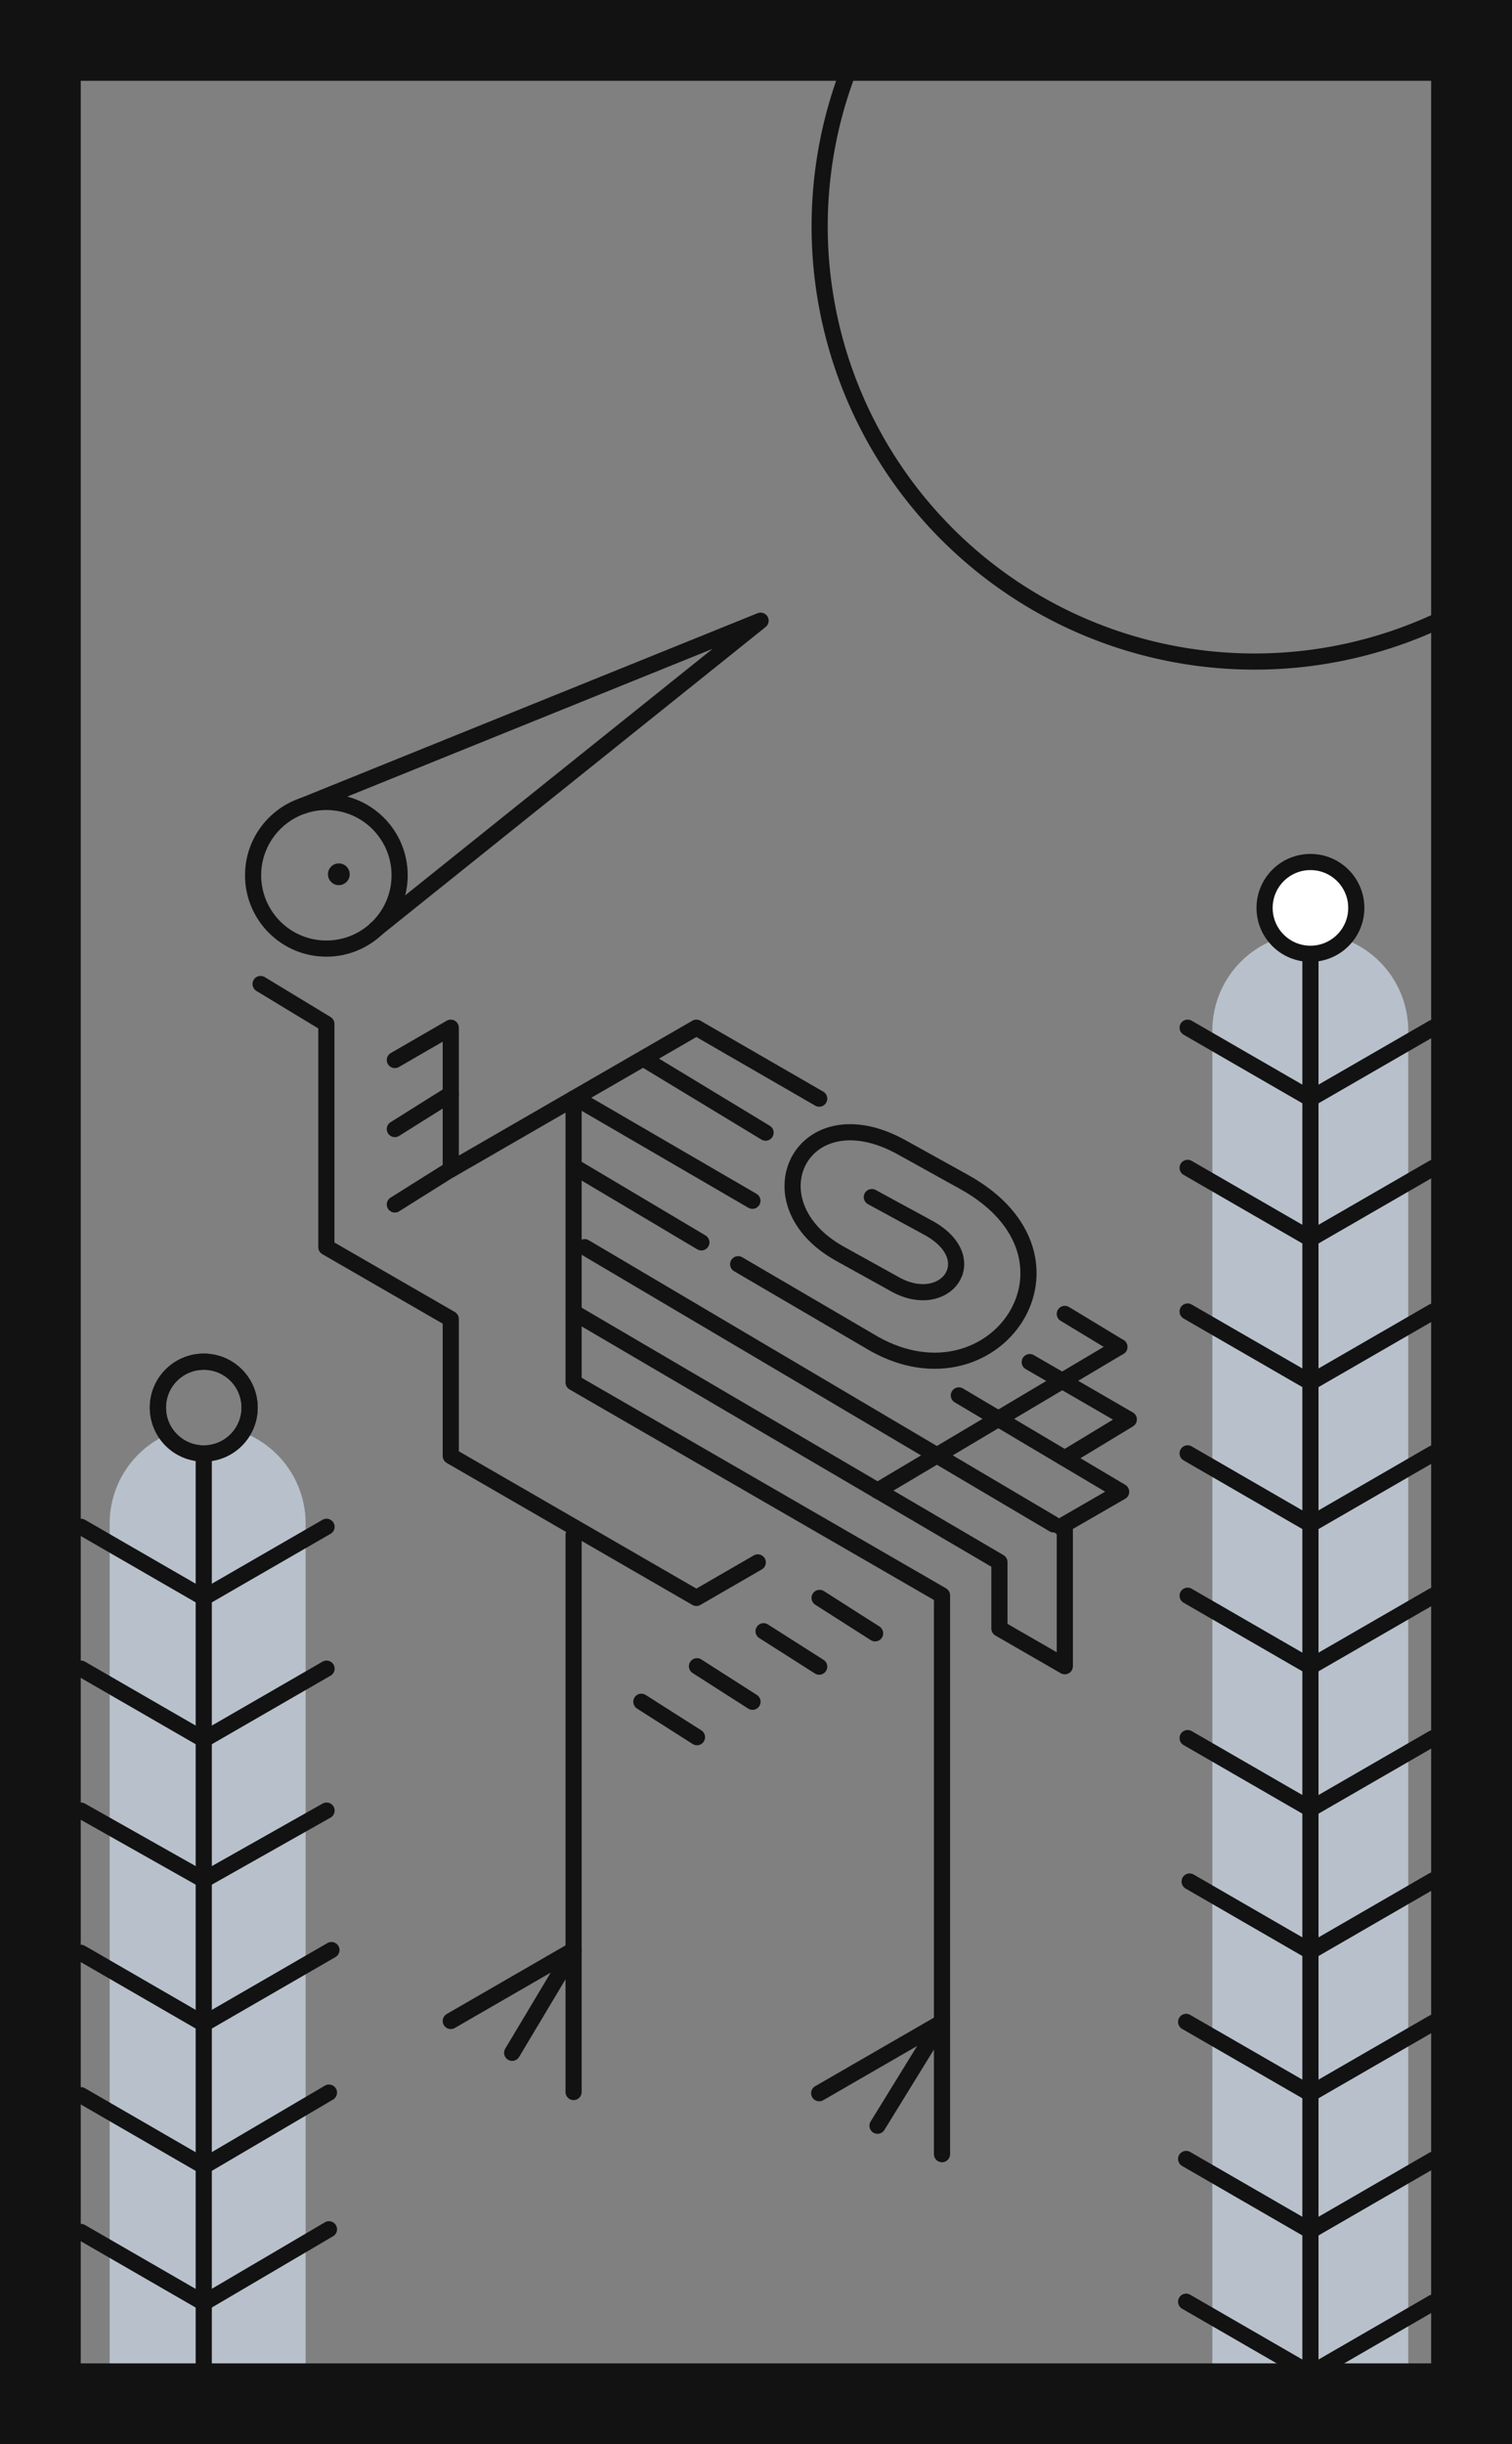 <svg id="Layer_1" data-name="Layer 1" xmlns="http://www.w3.org/2000/svg" xmlns:xlink="http://www.w3.org/1999/xlink" width="151.68" height="245.01" viewBox="0 0 151.68 245.01"><rect x="0" y="0" width="151.68" height="245.01" fill="#808080" stroke="none"/><defs><clipPath id="clip-path"><rect x="-1072.31" y="-392.17" width="1314.43" height="328" fill="none"/></clipPath></defs><title>bw-card-crane</title><g clip-path="url(#clip-path)"><line x1="10.26" y1="308.12" x2="10.26" y2="-1170.21" fill="none" stroke="#00adee" stroke-miterlimit="10" stroke-width="0.2"/><line x1="22.58" y1="308.12" x2="22.58" y2="-1170.21" fill="none" stroke="#00adee" stroke-miterlimit="10" stroke-width="0.2"/><line x1="34.9" y1="308.12" x2="34.9" y2="-1170.21" fill="none" stroke="#00adee" stroke-miterlimit="10" stroke-width="0.2"/><line x1="47.22" y1="308.12" x2="47.22" y2="-1170.21" fill="none" stroke="#00adee" stroke-miterlimit="10" stroke-width="0.2"/><line x1="59.54" y1="308.12" x2="59.54" y2="-1170.21" fill="none" stroke="#00adee" stroke-miterlimit="10" stroke-width="0.2"/><line x1="71.86" y1="308.12" x2="71.86" y2="-1170.21" fill="none" stroke="#00adee" stroke-miterlimit="10" stroke-width="0.2"/><line x1="84.18" y1="308.12" x2="84.18" y2="-1170.21" fill="none" stroke="#00adee" stroke-miterlimit="10" stroke-width="0.2"/><line x1="96.5" y1="308.12" x2="96.5" y2="-1170.21" fill="none" stroke="#00adee" stroke-miterlimit="10" stroke-width="0.2"/><line x1="108.81" y1="308.12" x2="108.81" y2="-1170.21" fill="none" stroke="#00adee" stroke-miterlimit="10" stroke-width="0.2"/><line x1="121.13" y1="308.12" x2="121.13" y2="-1170.21" fill="none" stroke="#00adee" stroke-miterlimit="10" stroke-width="0.2"/><line x1="133.45" y1="308.12" x2="133.45" y2="-1170.21" fill="none" stroke="#00adee" stroke-miterlimit="10" stroke-width="0.2"/><line x1="145.77" y1="308.12" x2="145.77" y2="-1170.21" fill="none" stroke="#00adee" stroke-miterlimit="10" stroke-width="0.2"/><line x1="3.15" y1="379.26" x2="-1277.12" y2="-359.9" fill="none" stroke="#00adee" stroke-miterlimit="10" stroke-width="0.2"/><line x1="9.31" y1="368.59" x2="-1270.96" y2="-370.57" fill="none" stroke="#00adee" stroke-miterlimit="10" stroke-width="0.2"/><line x1="15.47" y1="357.93" x2="-1264.8" y2="-381.24" fill="none" stroke="#00adee" stroke-miterlimit="10" stroke-width="0.2"/><line x1="21.63" y1="347.26" x2="-1258.64" y2="-391.91" fill="none" stroke="#00adee" stroke-miterlimit="10" stroke-width="0.2"/><line x1="27.79" y1="336.59" x2="-1252.48" y2="-402.58" fill="none" stroke="#00adee" stroke-miterlimit="10" stroke-width="0.2"/><line x1="33.95" y1="325.92" x2="-1246.32" y2="-413.25" fill="none" stroke="#00adee" stroke-miterlimit="10" stroke-width="0.2"/><line x1="40.11" y1="315.25" x2="-1240.16" y2="-423.92" fill="none" stroke="#00adee" stroke-miterlimit="10" stroke-width="0.2"/><line x1="46.27" y1="304.58" x2="-1234" y2="-434.59" fill="none" stroke="#00adee" stroke-miterlimit="10" stroke-width="0.2"/><line x1="52.43" y1="293.91" x2="-1227.84" y2="-445.26" fill="none" stroke="#00adee" stroke-miterlimit="10" stroke-width="0.2"/><line x1="58.59" y1="283.24" x2="-1221.68" y2="-455.92" fill="none" stroke="#00adee" stroke-miterlimit="10" stroke-width="0.2"/><line x1="64.75" y1="272.57" x2="-1215.52" y2="-466.59" fill="none" stroke="#00adee" stroke-miterlimit="10" stroke-width="0.2"/><line x1="70.91" y1="261.9" x2="-1209.37" y2="-477.26" fill="none" stroke="#00adee" stroke-miterlimit="10" stroke-width="0.2"/><line x1="77.07" y1="251.24" x2="-1203.21" y2="-487.93" fill="none" stroke="#00adee" stroke-miterlimit="10" stroke-width="0.2"/><line x1="83.23" y1="240.57" x2="-1197.05" y2="-498.6" fill="none" stroke="#00adee" stroke-miterlimit="10" stroke-width="0.2"/><line x1="89.39" y1="229.9" x2="-1190.89" y2="-509.27" fill="none" stroke="#00adee" stroke-miterlimit="10" stroke-width="0.2"/><line x1="95.55" y1="219.23" x2="-1184.73" y2="-519.94" fill="none" stroke="#00adee" stroke-miterlimit="10" stroke-width="0.2"/><line x1="101.71" y1="208.56" x2="-1178.57" y2="-530.61" fill="none" stroke="#00adee" stroke-miterlimit="10" stroke-width="0.2"/><line x1="107.87" y1="197.89" x2="-1172.41" y2="-541.28" fill="none" stroke="#00adee" stroke-miterlimit="10" stroke-width="0.2"/><line x1="114.03" y1="187.22" x2="-1166.25" y2="-551.94" fill="none" stroke="#00adee" stroke-miterlimit="10" stroke-width="0.2"/><line x1="120.19" y1="176.55" x2="-1160.09" y2="-562.61" fill="none" stroke="#00adee" stroke-miterlimit="10" stroke-width="0.2"/><line x1="126.35" y1="165.88" x2="-1153.93" y2="-573.28" fill="none" stroke="#00adee" stroke-miterlimit="10" stroke-width="0.2"/><line x1="132.51" y1="155.22" x2="-1147.77" y2="-583.95" fill="none" stroke="#00adee" stroke-miterlimit="10" stroke-width="0.2"/><line x1="138.67" y1="144.55" x2="-1141.61" y2="-594.62" fill="none" stroke="#00adee" stroke-miterlimit="10" stroke-width="0.2"/><line x1="144.83" y1="133.88" x2="-1135.45" y2="-605.29" fill="none" stroke="#00adee" stroke-miterlimit="10" stroke-width="0.2"/><line x1="150.99" y1="123.21" x2="-1129.29" y2="-615.96" fill="none" stroke="#00adee" stroke-miterlimit="10" stroke-width="0.2"/><line x1="157.15" y1="112.54" x2="-1123.13" y2="-626.63" fill="none" stroke="#00adee" stroke-miterlimit="10" stroke-width="0.2"/><line x1="163.31" y1="101.87" x2="-1116.97" y2="-637.3" fill="none" stroke="#00adee" stroke-miterlimit="10" stroke-width="0.2"/><line x1="169.47" y1="91.2" x2="-1110.81" y2="-647.97" fill="none" stroke="#00adee" stroke-miterlimit="10" stroke-width="0.2"/><line x1="175.62" y1="80.53" x2="-1104.65" y2="-658.63" fill="none" stroke="#00adee" stroke-miterlimit="10" stroke-width="0.2"/><line x1="181.78" y1="69.86" x2="-1098.49" y2="-669.3" fill="none" stroke="#00adee" stroke-miterlimit="10" stroke-width="0.2"/><line x1="187.94" y1="59.19" x2="-1092.33" y2="-679.97" fill="none" stroke="#00adee" stroke-miterlimit="10" stroke-width="0.2"/><line x1="194.1" y1="48.52" x2="-1086.17" y2="-690.64" fill="none" stroke="#00adee" stroke-miterlimit="10" stroke-width="0.2"/><line x1="200.26" y1="37.86" x2="-1080.01" y2="-701.31" fill="none" stroke="#00adee" stroke-miterlimit="10" stroke-width="0.2"/><line x1="206.42" y1="27.19" x2="-1073.85" y2="-711.98" fill="none" stroke="#00adee" stroke-miterlimit="10" stroke-width="0.2"/><line x1="212.58" y1="16.52" x2="-1067.69" y2="-722.65" fill="none" stroke="#00adee" stroke-miterlimit="10" stroke-width="0.2"/><line x1="218.74" y1="5.85" x2="-1061.53" y2="-733.32" fill="none" stroke="#00adee" stroke-miterlimit="10" stroke-width="0.2"/><line x1="-783.47" y1="870.08" x2="496.8" y2="130.91" fill="none" stroke="#00adee" stroke-miterlimit="10" stroke-width="0.2"/><line x1="-789.63" y1="859.41" x2="490.64" y2="120.24" fill="none" stroke="#00adee" stroke-miterlimit="10" stroke-width="0.2"/><line x1="-795.79" y1="848.74" x2="484.48" y2="109.57" fill="none" stroke="#00adee" stroke-miterlimit="10" stroke-width="0.2"/><line x1="-801.95" y1="838.07" x2="478.32" y2="98.91" fill="none" stroke="#00adee" stroke-miterlimit="10" stroke-width="0.2"/><line x1="-808.11" y1="827.4" x2="472.16" y2="88.24" fill="none" stroke="#00adee" stroke-miterlimit="10" stroke-width="0.2"/><line x1="-814.27" y1="816.73" x2="466" y2="77.57" fill="none" stroke="#00adee" stroke-miterlimit="10" stroke-width="0.2"/><line x1="-820.43" y1="806.06" x2="459.84" y2="66.9" fill="none" stroke="#00adee" stroke-miterlimit="10" stroke-width="0.2"/><line x1="-826.59" y1="795.39" x2="453.68" y2="56.23" fill="none" stroke="#00adee" stroke-miterlimit="10" stroke-width="0.2"/><line x1="-832.75" y1="784.73" x2="447.52" y2="45.56" fill="none" stroke="#00adee" stroke-miterlimit="10" stroke-width="0.2"/><line x1="-838.91" y1="774.06" x2="441.36" y2="34.89" fill="none" stroke="#00adee" stroke-miterlimit="10" stroke-width="0.2"/><line x1="-845.07" y1="763.39" x2="435.2" y2="24.22" fill="none" stroke="#00adee" stroke-miterlimit="10" stroke-width="0.2"/><line x1="-851.23" y1="752.72" x2="429.05" y2="13.55" fill="none" stroke="#00adee" stroke-miterlimit="10" stroke-width="0.2"/><line x1="-857.39" y1="742.05" x2="422.89" y2="2.88" fill="none" stroke="#00adee" stroke-miterlimit="10" stroke-width="0.2"/><line x1="-863.55" y1="731.38" x2="416.73" y2="-7.79" fill="none" stroke="#00adee" stroke-miterlimit="10" stroke-width="0.2"/><line x1="-869.71" y1="720.71" x2="410.57" y2="-18.45" fill="none" stroke="#00adee" stroke-miterlimit="10" stroke-width="0.2"/><line x1="-875.87" y1="710.04" x2="404.41" y2="-29.12" fill="none" stroke="#00adee" stroke-miterlimit="10" stroke-width="0.2"/><line x1="-882.03" y1="699.37" x2="398.25" y2="-39.79" fill="none" stroke="#00adee" stroke-miterlimit="10" stroke-width="0.2"/><line x1="-888.19" y1="688.71" x2="392.09" y2="-50.46" fill="none" stroke="#00adee" stroke-miterlimit="10" stroke-width="0.2"/><line x1="-894.35" y1="678.04" x2="385.93" y2="-61.13" fill="none" stroke="#00adee" stroke-miterlimit="10" stroke-width="0.2"/><line x1="-900.51" y1="667.37" x2="379.77" y2="-71.8" fill="none" stroke="#00adee" stroke-miterlimit="10" stroke-width="0.2"/><line x1="-906.67" y1="656.7" x2="373.61" y2="-82.47" fill="none" stroke="#00adee" stroke-miterlimit="10" stroke-width="0.2"/><line x1="-912.83" y1="646.03" x2="367.45" y2="-93.14" fill="none" stroke="#00adee" stroke-miterlimit="10" stroke-width="0.2"/><line x1="-918.99" y1="635.36" x2="361.29" y2="-103.8" fill="none" stroke="#00adee" stroke-miterlimit="10" stroke-width="0.2"/><line x1="-925.15" y1="624.69" x2="355.13" y2="-114.47" fill="none" stroke="#00adee" stroke-miterlimit="10" stroke-width="0.2"/><line x1="-931.31" y1="614.02" x2="348.97" y2="-125.14" fill="none" stroke="#00adee" stroke-miterlimit="10" stroke-width="0.2"/><line x1="-937.47" y1="603.36" x2="342.81" y2="-135.81" fill="none" stroke="#00adee" stroke-miterlimit="10" stroke-width="0.2"/><line x1="-943.63" y1="592.69" x2="336.65" y2="-146.48" fill="none" stroke="#00adee" stroke-miterlimit="10" stroke-width="0.2"/><line x1="-949.78" y1="582.02" x2="330.49" y2="-157.15" fill="none" stroke="#00adee" stroke-miterlimit="10" stroke-width="0.2"/><line x1="-955.94" y1="571.35" x2="324.33" y2="-167.82" fill="none" stroke="#00adee" stroke-miterlimit="10" stroke-width="0.2"/><line x1="-962.1" y1="560.68" x2="318.17" y2="-178.49" fill="none" stroke="#00adee" stroke-miterlimit="10" stroke-width="0.2"/><line x1="-968.26" y1="550.01" x2="312.01" y2="-189.16" fill="none" stroke="#00adee" stroke-miterlimit="10" stroke-width="0.2"/><line x1="-974.42" y1="539.34" x2="305.85" y2="-199.82" fill="none" stroke="#00adee" stroke-miterlimit="10" stroke-width="0.2"/><line x1="-980.58" y1="528.67" x2="299.69" y2="-210.49" fill="none" stroke="#00adee" stroke-miterlimit="10" stroke-width="0.2"/><line x1="-986.74" y1="518" x2="293.53" y2="-221.16" fill="none" stroke="#00adee" stroke-miterlimit="10" stroke-width="0.2"/><line x1="-992.9" y1="507.33" x2="287.37" y2="-231.83" fill="none" stroke="#00adee" stroke-miterlimit="10" stroke-width="0.2"/><line x1="-999.06" y1="496.66" x2="281.21" y2="-242.5" fill="none" stroke="#00adee" stroke-miterlimit="10" stroke-width="0.2"/><line x1="-1005.22" y1="485.99" x2="275.05" y2="-253.17" fill="none" stroke="#00adee" stroke-miterlimit="10" stroke-width="0.2"/><line x1="-1011.38" y1="475.33" x2="268.89" y2="-263.84" fill="none" stroke="#00adee" stroke-miterlimit="10" stroke-width="0.2"/><line x1="-1017.54" y1="464.66" x2="262.73" y2="-274.51" fill="none" stroke="#00adee" stroke-miterlimit="10" stroke-width="0.2"/><line x1="-1023.7" y1="453.99" x2="256.57" y2="-285.18" fill="none" stroke="#00adee" stroke-miterlimit="10" stroke-width="0.2"/><line x1="-1029.86" y1="443.32" x2="250.41" y2="-295.85" fill="none" stroke="#00adee" stroke-miterlimit="10" stroke-width="0.2"/><line x1="-1036.02" y1="432.65" x2="244.25" y2="-306.52" fill="none" stroke="#00adee" stroke-miterlimit="10" stroke-width="0.2"/><line x1="-1042.18" y1="421.98" x2="238.09" y2="-317.18" fill="none" stroke="#00adee" stroke-miterlimit="10" stroke-width="0.2"/><line x1="-1048.34" y1="411.31" x2="231.93" y2="-327.85" fill="none" stroke="#00adee" stroke-miterlimit="10" stroke-width="0.2"/><line x1="-1054.5" y1="400.64" x2="225.77" y2="-338.52" fill="none" stroke="#00adee" stroke-miterlimit="10" stroke-width="0.2"/><line x1="-1060.66" y1="389.98" x2="219.61" y2="-349.19" fill="none" stroke="#00adee" stroke-miterlimit="10" stroke-width="0.2"/><line x1="-1066.82" y1="379.31" x2="213.45" y2="-359.86" fill="none" stroke="#00adee" stroke-miterlimit="10" stroke-width="0.2"/><line x1="-1072.98" y1="368.64" x2="207.3" y2="-370.53" fill="none" stroke="#00adee" stroke-miterlimit="10" stroke-width="0.2"/><line x1="-1079.14" y1="357.97" x2="201.14" y2="-381.2" fill="none" stroke="#00adee" stroke-miterlimit="10" stroke-width="0.2"/><line x1="-1085.3" y1="347.3" x2="194.98" y2="-391.87" fill="none" stroke="#00adee" stroke-miterlimit="10" stroke-width="0.2"/><line x1="-1091.46" y1="336.63" x2="188.82" y2="-402.54" fill="none" stroke="#00adee" stroke-miterlimit="10" stroke-width="0.2"/><line x1="-1097.62" y1="325.96" x2="182.66" y2="-413.2" fill="none" stroke="#00adee" stroke-miterlimit="10" stroke-width="0.2"/><line x1="-1103.78" y1="315.29" x2="176.5" y2="-423.87" fill="none" stroke="#00adee" stroke-miterlimit="10" stroke-width="0.2"/><line x1="-1109.94" y1="304.63" x2="170.34" y2="-434.54" fill="none" stroke="#00adee" stroke-miterlimit="10" stroke-width="0.2"/><line x1="-1116.1" y1="293.96" x2="164.18" y2="-445.21" fill="none" stroke="#00adee" stroke-miterlimit="10" stroke-width="0.2"/><line x1="-1122.26" y1="283.29" x2="158.02" y2="-455.88" fill="none" stroke="#00adee" stroke-miterlimit="10" stroke-width="0.2"/><line x1="-1128.42" y1="272.62" x2="151.86" y2="-466.55" fill="none" stroke="#00adee" stroke-miterlimit="10" stroke-width="0.2"/><line x1="-1134.58" y1="261.95" x2="145.7" y2="-477.22" fill="none" stroke="#00adee" stroke-miterlimit="10" stroke-width="0.2"/><line x1="-1140.74" y1="251.28" x2="139.54" y2="-487.89" fill="none" stroke="#00adee" stroke-miterlimit="10" stroke-width="0.2"/><line x1="-1146.9" y1="240.61" x2="133.38" y2="-498.56" fill="none" stroke="#00adee" stroke-miterlimit="10" stroke-width="0.2"/><line x1="-1153.06" y1="229.94" x2="127.22" y2="-509.23" fill="none" stroke="#00adee" stroke-miterlimit="10" stroke-width="0.2"/><line x1="-1159.22" y1="219.27" x2="121.06" y2="-519.89" fill="none" stroke="#00adee" stroke-miterlimit="10" stroke-width="0.2"/><line x1="-1165.38" y1="208.6" x2="114.9" y2="-530.56" fill="none" stroke="#00adee" stroke-miterlimit="10" stroke-width="0.2"/><line x1="-1171.53" y1="197.93" x2="108.74" y2="-541.23" fill="none" stroke="#00adee" stroke-miterlimit="10" stroke-width="0.2"/><line x1="-1177.69" y1="187.26" x2="102.58" y2="-551.9" fill="none" stroke="#00adee" stroke-miterlimit="10" stroke-width="0.2"/><line x1="-1183.85" y1="176.6" x2="96.42" y2="-562.57" fill="none" stroke="#00adee" stroke-miterlimit="10" stroke-width="0.2"/><line x1="-1190.01" y1="165.93" x2="90.26" y2="-573.24" fill="none" stroke="#00adee" stroke-miterlimit="10" stroke-width="0.2"/><line x1="-1196.17" y1="155.26" x2="84.1" y2="-583.91" fill="none" stroke="#00adee" stroke-miterlimit="10" stroke-width="0.2"/><line x1="-1202.33" y1="144.59" x2="77.94" y2="-594.58" fill="none" stroke="#00adee" stroke-miterlimit="10" stroke-width="0.2"/><line x1="-1208.49" y1="133.92" x2="71.78" y2="-605.25" fill="none" stroke="#00adee" stroke-miterlimit="10" stroke-width="0.2"/><line x1="-1214.65" y1="123.25" x2="65.62" y2="-615.91" fill="none" stroke="#00adee" stroke-miterlimit="10" stroke-width="0.2"/><line x1="-1220.81" y1="112.58" x2="59.46" y2="-626.58" fill="none" stroke="#00adee" stroke-miterlimit="10" stroke-width="0.2"/><line x1="-1226.97" y1="101.91" x2="53.3" y2="-637.25" fill="none" stroke="#00adee" stroke-miterlimit="10" stroke-width="0.2"/><line x1="-1233.13" y1="91.25" x2="47.14" y2="-647.92" fill="none" stroke="#00adee" stroke-miterlimit="10" stroke-width="0.2"/><line x1="-1239.29" y1="80.58" x2="40.98" y2="-658.59" fill="none" stroke="#00adee" stroke-miterlimit="10" stroke-width="0.2"/><line x1="-1245.45" y1="69.91" x2="34.82" y2="-669.26" fill="none" stroke="#00adee" stroke-miterlimit="10" stroke-width="0.2"/><line x1="-1251.61" y1="59.24" x2="28.66" y2="-679.93" fill="none" stroke="#00adee" stroke-miterlimit="10" stroke-width="0.2"/><line x1="-1257.77" y1="48.57" x2="22.5" y2="-690.6" fill="none" stroke="#00adee" stroke-miterlimit="10" stroke-width="0.2"/><line x1="-1263.93" y1="37.9" x2="16.34" y2="-701.27" fill="none" stroke="#00adee" stroke-miterlimit="10" stroke-width="0.2"/><line x1="-1270.09" y1="27.23" x2="10.18" y2="-711.93" fill="none" stroke="#00adee" stroke-miterlimit="10" stroke-width="0.2"/><line x1="-1276.25" y1="16.56" x2="4.02" y2="-722.6" fill="none" stroke="#00adee" stroke-miterlimit="10" stroke-width="0.2"/></g><path d="M121.62,241.72V103.29a9.77,9.77,0,0,1,9.74-9.75h.16a9.78,9.78,0,0,1,9.75,9.75V241.72Z" fill="#b8c1cb"/><circle cx="131.46" cy="91.01" r="4.6" fill="#fff"/><path d="M11,240.2V152.7a9.78,9.78,0,0,1,5.78-8.9s1.76,2.19,3.71,2.14,3.77-2.4,3.77-2.4a9.8,9.8,0,0,1,6.4,9.16v87.5Z" fill="#b8c1cb"/><path d="M147.11,4.3H86.29a43.63,43.63,0,0,0,60.82,56.49Z" fill="none" stroke="#121212" stroke-linecap="round" stroke-linejoin="round" stroke-width="1.62"/><circle cx="32.74" cy="87.74" r="7.35" fill="none" stroke="#121212" stroke-linecap="round" stroke-linejoin="round" stroke-width="1.62"/><circle cx="33.99" cy="87.64" r="1.09" fill="#121212"/><polyline points="30.33 80.8 76.3 62.22 37.7 93.15" fill="none" stroke="#121212" stroke-linecap="round" stroke-linejoin="round" stroke-width="1.62"/><polyline points="26.14 98.64 32.74 102.64 32.74 125.02 45.22 132.22 45.22 145.95 69.86 160.18 76.02 156.62" fill="none" stroke="#121212" stroke-linecap="round" stroke-linejoin="round" stroke-width="1.62"/><polyline points="57.54 153.86 57.54 195.48 45.22 202.59" fill="none" stroke="#121212" stroke-linecap="round" stroke-linejoin="round" stroke-width="1.62"/><polyline points="57.54 209.71 57.54 195.48 51.38 205.78" fill="none" stroke="#121212" stroke-linecap="round" stroke-linejoin="round" stroke-width="1.62"/><line x1="58.19" y1="110.32" x2="75.48" y2="120.37" fill="none" stroke="#121212" stroke-linecap="round" stroke-linejoin="round" stroke-width="1.62"/><polyline points="82.18 209.83 94.5 202.72 94.5 159.92 57.54 138.58 57.54 110.13" fill="none" stroke="#121212" stroke-linecap="round" stroke-linejoin="round" stroke-width="1.62"/><polyline points="94.5 215.94 94.5 202.59 88.03 213.09" fill="none" stroke="#121212" stroke-linecap="round" stroke-linejoin="round" stroke-width="1.62"/><line x1="76.8" y1="113.54" x2="64.78" y2="106.26" fill="none" stroke="#121212" stroke-linecap="round" stroke-linejoin="round" stroke-width="1.62"/><line x1="112.29" y1="135.02" x2="106.82" y2="131.71" fill="none" stroke="#121212" stroke-linecap="round" stroke-linejoin="round" stroke-width="1.62"/><line x1="58.65" y1="125.02" x2="105.7" y2="152.81" fill="none" stroke="#121212" stroke-linecap="round" stroke-linejoin="round" stroke-width="1.62"/><polyline points="96.19 139.88 112.47 149.54 106.37 153.06" fill="none" stroke="#121212" stroke-linecap="round" stroke-linejoin="round" stroke-width="1.62"/><line x1="57.54" y1="116.92" x2="70.36" y2="124.54" fill="none" stroke="#121212" stroke-linecap="round" stroke-linejoin="round" stroke-width="1.62"/><polyline points="57.54 131.55 100.26 156.59 100.26 163.25 106.82 167.03 106.82 153.34" fill="none" stroke="#121212" stroke-linecap="round" stroke-linejoin="round" stroke-width="1.62"/><polyline points="103.3 136.54 113.24 142.29 106.82 146.18" fill="none" stroke="#121212" stroke-linecap="round" stroke-linejoin="round" stroke-width="1.62"/><line x1="88.03" y1="149.43" x2="112.29" y2="135.02" fill="none" stroke="#121212" stroke-linecap="round" stroke-linejoin="round" stroke-width="1.62"/><line x1="131.46" y1="239.55" x2="131.46" y2="95.91" fill="none" stroke="#121212" stroke-linecap="round" stroke-linejoin="round" stroke-width="1.62"/><polyline points="119.14 103.02 131.46 110.13 143.78 103.02" fill="none" stroke="#121212" stroke-linecap="round" stroke-linejoin="round" stroke-width="1.62"/><polyline points="119.14 117.07 131.46 124.18 143.78 117.07" fill="none" stroke="#121212" stroke-linecap="round" stroke-linejoin="round" stroke-width="1.62"/><polyline points="119.14 131.47 131.46 138.58 143.78 131.47" fill="none" stroke="#121212" stroke-linecap="round" stroke-linejoin="round" stroke-width="1.62"/><polyline points="119.14 145.69 131.46 152.81 143.78 145.69" fill="none" stroke="#121212" stroke-linecap="round" stroke-linejoin="round" stroke-width="1.62"/><polyline points="119.14 159.96 131.46 167.07 143.78 159.96" fill="none" stroke="#121212" stroke-linecap="round" stroke-linejoin="round" stroke-width="1.62"/><polyline points="119.14 174.23 131.46 181.34 143.78 174.23" fill="none" stroke="#121212" stroke-linecap="round" stroke-linejoin="round" stroke-width="1.62"/><polyline points="119.34 188.61 131.46 195.61 143.78 188.49" fill="none" stroke="#121212" stroke-linecap="round" stroke-linejoin="round" stroke-width="1.62"/><polyline points="118.99 202.68 131.46 209.87 143.78 202.76" fill="none" stroke="#121212" stroke-linecap="round" stroke-linejoin="round" stroke-width="1.62"/><polyline points="118.99 216.42 131.46 223.62 143.78 216.5" fill="none" stroke="#121212" stroke-linecap="round" stroke-linejoin="round" stroke-width="1.62"/><polyline points="118.99 230.73 131.46 237.93 143.78 230.81" fill="none" stroke="#121212" stroke-linecap="round" stroke-linejoin="round" stroke-width="1.62"/><line x1="20.44" y1="241.07" x2="20.44" y2="145.94" fill="none" stroke="#121212" stroke-linecap="round" stroke-linejoin="round" stroke-width="1.62"/><polyline points="8.12 153.05 20.44 160.16 32.76 153.05" fill="none" stroke="#121212" stroke-linecap="round" stroke-linejoin="round" stroke-width="1.62"/><polyline points="8.12 167.27 20.44 174.38 32.76 167.27" fill="none" stroke="#121212" stroke-linecap="round" stroke-linejoin="round" stroke-width="1.62"/><polyline points="8.12 181.5 20.44 188.45 32.76 181.5" fill="none" stroke="#121212" stroke-linecap="round" stroke-linejoin="round" stroke-width="1.62"/><polyline points="8.12 195.76 20.44 202.88 33.25 195.48" fill="none" stroke="#121212" stroke-linecap="round" stroke-linejoin="round" stroke-width="1.62"/><polyline points="8.12 210.03 20.44 217.15 33 209.77" fill="none" stroke="#121212" stroke-linecap="round" stroke-linejoin="round" stroke-width="1.62"/><polyline points="8.12 223.74 20.44 230.85 33 223.47" fill="none" stroke="#121212" stroke-linecap="round" stroke-linejoin="round" stroke-width="1.62"/><polyline points="39.61 106.26 45.22 103.02 45.22 117.24 69.86 103.02 82.18 110.13" fill="none" stroke="#121212" stroke-linecap="round" stroke-linejoin="round" stroke-width="1.62"/><line x1="39.61" y1="113.18" x2="45.22" y2="109.66" fill="none" stroke="#121212" stroke-linecap="round" stroke-linejoin="round" stroke-width="1.62"/><line x1="39.61" y1="120.74" x2="45.22" y2="117.22" fill="none" stroke="#121212" stroke-linecap="round" stroke-linejoin="round" stroke-width="1.62"/><line x1="76.6" y1="163.52" x2="82.18" y2="167.07" fill="none" stroke="#121212" stroke-linecap="round" stroke-linejoin="round" stroke-width="1.62"/><line x1="69.92" y1="167.03" x2="75.49" y2="170.59" fill="none" stroke="#121212" stroke-linecap="round" stroke-linejoin="round" stroke-width="1.62"/><line x1="64.34" y1="170.59" x2="69.92" y2="174.14" fill="none" stroke="#121212" stroke-linecap="round" stroke-linejoin="round" stroke-width="1.62"/><line x1="82.22" y1="160.18" x2="87.79" y2="163.73" fill="none" stroke="#121212" stroke-linecap="round" stroke-linejoin="round" stroke-width="1.62"/><circle cx="131.46" cy="91.01" r="4.6" fill="none" stroke="#121212" stroke-linecap="round" stroke-linejoin="round" stroke-width="1.62"/><circle cx="20.44" cy="141.1" r="4.6" fill="none" stroke="#121212" stroke-linecap="round" stroke-linejoin="round" stroke-width="1.62"/><circle cx="20.44" cy="141.1" r="4.6" fill="none" stroke="#121212" stroke-linecap="round" stroke-linejoin="round" stroke-width="1.62"/><path d="M74.05,126.73l13.68,8c12.14,6.76,22.68-8.64,9-16.24l-6.24-3.46c-10.05-5.59-15.51,5.56-6.17,10.68l5.52,3.06c5,2.74,8.9-2.51,3.4-5.63L87.46,120" fill="none" stroke="#121212" stroke-linecap="round" stroke-linejoin="round" stroke-width="1.62"/><path d="M143.57,8.1V236.91H8.1V8.1H143.57M151.68,0H0V245H151.68V0Z" fill="#121212"/></svg>